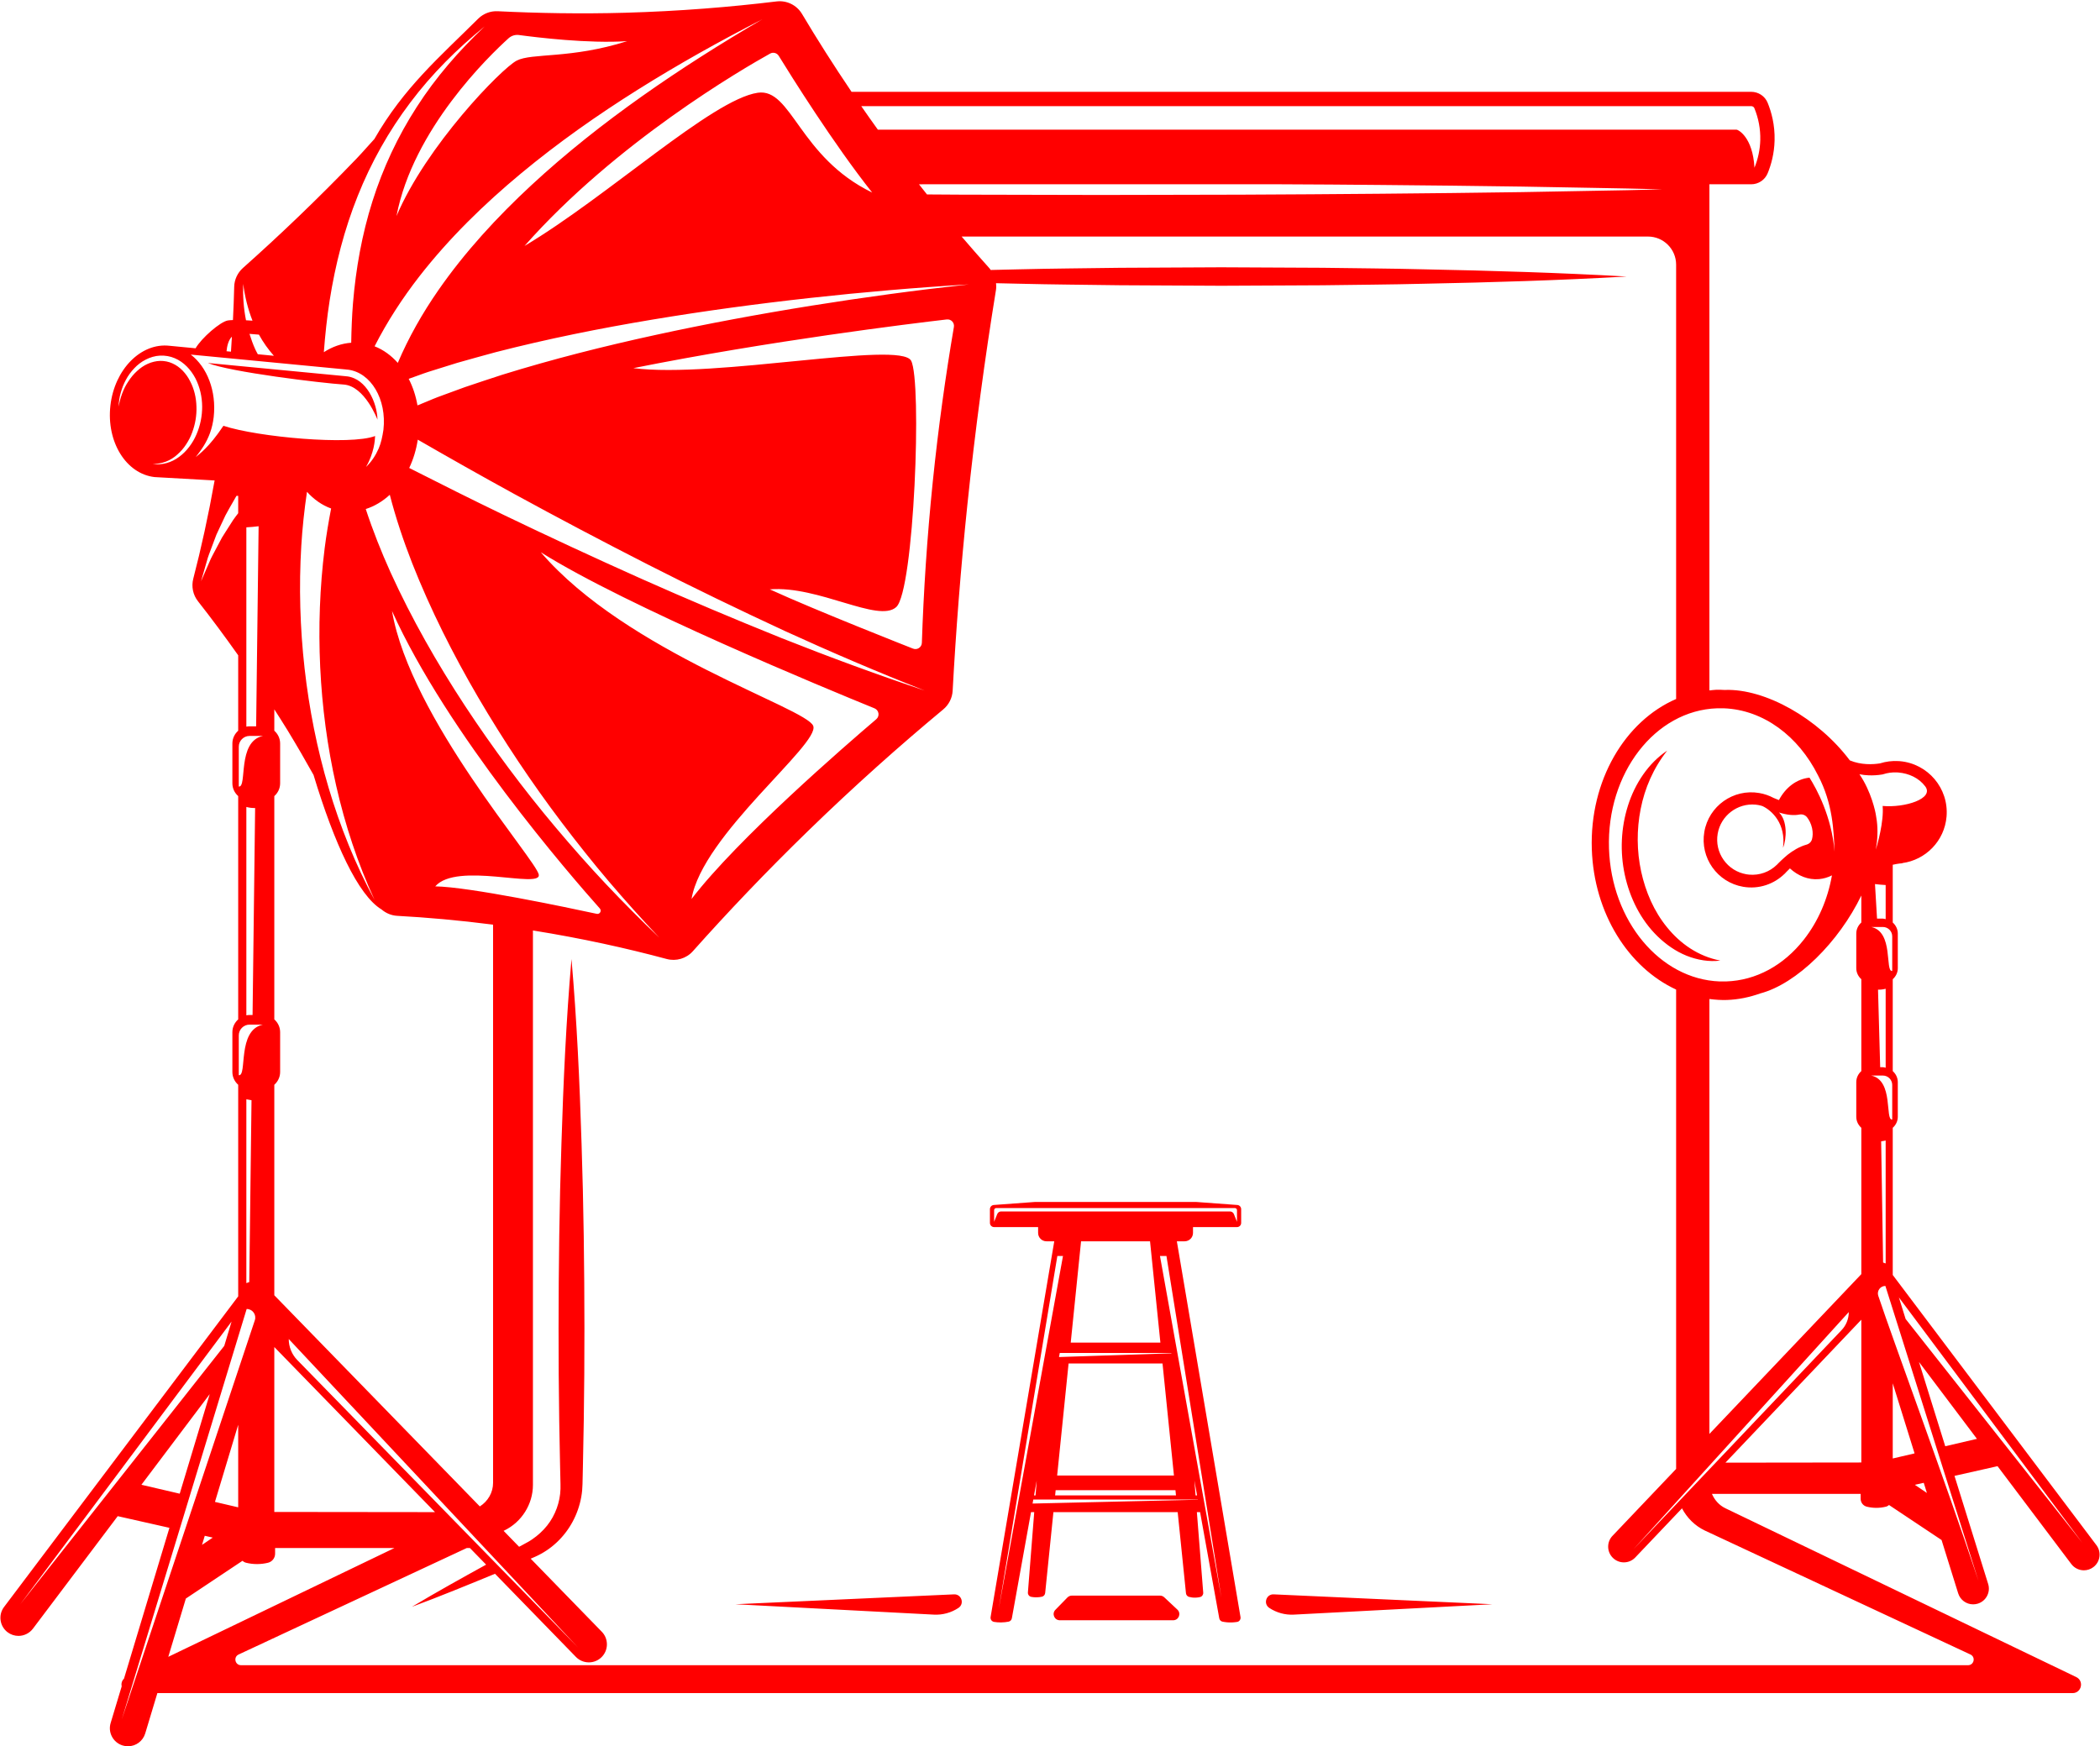 <?xml version="1.0" encoding="UTF-8" standalone="no"?><svg xmlns="http://www.w3.org/2000/svg" xmlns:xlink="http://www.w3.org/1999/xlink" fill="#000000" height="416" preserveAspectRatio="xMidYMid meet" version="1" viewBox="-0.1 -0.3 500.2 416.0" width="500.2" zoomAndPan="magnify"><g id="change1_1"><path d="M 495.887 367.254 L 452.195 308.789 L 453.797 313.926 Z M 470.789 342.492 L 456.988 324.18 L 463.238 344.25 Z M 448.98 306.062 C 447.762 306.062 446.902 307.25 447.285 308.406 C 450.945 319.379 462.859 351.43 471.164 376.348 Z M 458.871 355.383 L 458.117 352.965 L 456.004 353.441 Z M 455.934 345.953 L 450.734 329.258 L 450.734 347.168 Z M 447.973 271.609 L 448.438 300.488 L 449.047 300.703 L 449.047 271.414 C 448.691 271.492 448.332 271.555 447.973 271.609 Z M 450.609 266.422 L 450.609 258.172 C 450.609 256.941 449.609 255.938 448.379 255.938 L 445.605 255.938 C 451.027 257.082 448.809 266.656 450.609 266.422 Z M 446.992 218.547 L 448.379 218.547 C 448.613 218.547 448.82 218.641 449.047 218.684 L 449.047 210.547 C 448.191 210.508 447.348 210.426 446.504 210.32 Z M 447.227 235.48 L 447.742 253.945 L 448.379 253.945 C 448.613 253.945 448.82 254.035 449.047 254.078 L 449.047 235.262 C 448.453 235.422 447.84 235.496 447.227 235.48 Z M 450.609 231.023 L 450.609 222.773 C 450.609 221.543 449.609 220.543 448.379 220.543 L 445.605 220.543 C 451.027 221.688 448.809 231.262 450.609 231.023 Z M 446.73 193.918 C 446.812 194.371 446.887 194.824 446.941 195.277 C 447.219 197.465 447.117 199.766 446.707 202.109 C 447.086 200.867 448.648 195.441 448.328 191.711 C 453.637 192.184 460.68 189.965 458.461 187.031 C 456.949 185.035 454.582 183.953 452.09 183.742 C 452.023 183.738 451.957 183.734 451.891 183.73 C 451.809 183.723 451.727 183.719 451.648 183.719 C 450.57 183.676 449.5 183.82 448.469 184.152 L 448.324 184.195 L 448.18 184.219 C 447.113 184.391 446.047 184.453 445.008 184.414 C 444.242 184.387 443.508 184.297 442.801 184.156 C 445.617 188.258 446.617 193.102 446.73 193.918 Z M 443.25 213.043 C 437.914 224.117 427.879 234.082 419.164 236.379 C 416.637 237.277 413.98 237.844 411.211 237.934 C 409.805 237.98 408.426 237.875 407.066 237.703 L 407.066 341.316 L 443.25 303.25 L 443.25 268.387 C 442.523 267.734 442.047 266.812 442.047 265.758 L 442.047 257.508 C 442.047 256.453 442.523 255.531 443.25 254.879 L 443.25 232.988 C 442.523 232.336 442.047 231.414 442.047 230.359 L 442.047 222.109 C 442.047 221.055 442.523 220.133 443.25 219.48 Z M 443.25 314.105 L 410.879 348.164 L 443.25 348.125 Z M 438.484 316.652 C 439.625 315.488 440.262 313.918 440.262 312.285 L 388.961 368.805 Z M 405.969 364.332 C 403.582 363.184 401.719 361.301 400.535 359.043 L 389.348 370.812 C 388.641 371.523 387.695 371.918 386.691 371.918 C 385.699 371.918 384.762 371.531 384.059 370.832 C 383.348 370.125 382.953 369.188 382.949 368.191 C 382.945 367.191 383.332 366.25 384.027 365.551 L 399.137 349.656 L 399.137 235.453 C 387.816 230.227 379.562 217.336 379.055 202.004 C 378.516 185.645 386.965 171.496 399.137 166.227 L 399.137 62.754 C 399.137 59.055 396.133 56.055 392.434 56.055 L 228.949 56.055 C 231.195 58.68 233.422 61.223 235.617 63.66 C 235.719 63.773 235.781 63.902 235.871 64.02 C 238.074 63.969 240.277 63.91 242.48 63.867 C 250.527 63.664 258.578 63.621 266.625 63.5 L 290.77 63.379 L 314.914 63.496 C 322.965 63.617 331.012 63.656 339.059 63.863 C 355.156 64.184 371.254 64.664 387.352 65.578 C 371.254 66.496 355.156 66.977 339.059 67.297 C 331.012 67.504 322.965 67.543 314.914 67.664 L 290.77 67.781 L 266.625 67.656 C 258.578 67.539 250.527 67.492 242.48 67.289 C 240.703 67.254 238.926 67.211 237.152 67.168 C 237.207 67.711 237.215 68.262 237.125 68.809 C 234.5 84.973 232.184 102.035 230.32 119.938 C 228.727 135.273 227.586 150.066 226.812 164.258 C 226.719 165.992 225.906 167.598 224.57 168.711 C 214.211 177.32 203.402 186.941 192.387 197.652 C 182.336 207.422 173.207 217.035 164.934 226.316 C 163.371 228.066 160.957 228.777 158.691 228.168 C 149.129 225.598 138.461 223.234 126.84 221.375 L 126.84 353.461 C 126.84 358.066 124.156 362.332 120.008 364.332 L 119.852 364.406 L 123.547 368.203 L 124.453 367.715 C 124.844 367.5 125.289 367.277 125.633 367.07 C 125.98 366.855 126.344 366.672 126.668 366.426 C 128 365.512 129.203 364.426 130.199 363.176 C 131.199 361.934 131.969 360.52 132.512 359.039 C 133.051 357.559 133.359 356.004 133.402 354.445 L 133.402 353.246 L 133.371 351.871 L 133.309 349.125 L 133.102 338.129 L 132.98 327.133 L 132.945 316.141 C 132.957 301.48 133.141 286.82 133.629 272.16 C 134.082 257.5 134.75 242.84 136.023 228.18 C 137.301 242.84 137.969 257.5 138.422 272.16 C 138.91 286.82 139.094 301.48 139.105 316.141 L 139.07 327.133 L 138.949 338.129 L 138.742 349.125 L 138.68 351.871 L 138.648 353.246 C 138.637 353.715 138.598 354.285 138.562 354.797 C 138.359 356.895 137.809 358.953 136.965 360.859 C 135.281 364.688 132.355 367.922 128.754 369.887 C 128.312 370.152 127.84 370.348 127.383 370.57 C 126.992 370.758 126.656 370.891 126.305 371.039 L 143.223 388.426 C 144.023 389.23 144.465 390.312 144.461 391.461 C 144.457 392.609 144.004 393.688 143.191 394.496 C 142.379 395.301 141.305 395.742 140.16 395.742 C 139.004 395.742 137.922 395.293 137.105 394.473 L 117.805 374.637 C 111.242 377.332 104.684 380.039 98.012 382.508 C 103.836 379.012 109.762 375.734 115.688 372.461 L 111.836 368.504 L 111.07 368.504 L 56.727 393.871 C 55.441 394.488 55.883 396.418 57.309 396.418 L 468.668 396.418 C 470.094 396.418 470.535 394.488 469.25 393.871 Z M 39.984 394.422 L 93.844 368.504 L 65.426 368.504 L 65.426 369.852 C 65.426 370.875 64.734 371.762 63.742 372.008 C 62.902 372.215 62.035 372.32 61.168 372.324 L 61.125 372.324 C 60.242 372.324 59.363 372.219 58.508 372.008 C 58.176 371.926 57.898 371.754 57.648 371.551 L 44.168 380.539 Z M 48.672 365.586 L 48.02 367.75 L 50.578 366.016 Z M 51.102 357.512 L 56.637 358.805 L 56.637 339.137 Z M 60.598 314.242 C 61.043 312.918 60.051 311.551 58.652 311.551 L 28.906 409.328 C 38.453 380.68 56.395 326.859 60.598 314.242 Z M 42.707 355.555 L 49.852 331.84 L 33.582 353.43 Z M 53.316 320.34 L 55.059 314.547 L 4.73 381.895 Z M 56.637 121.969 L 56.637 117.836 L 56.258 117.816 C 56.203 117.898 56.141 117.98 56.09 118.066 L 55.246 119.543 C 54.695 120.535 54.098 121.496 53.59 122.504 L 52.152 125.562 C 51.918 126.07 51.668 126.574 51.445 127.086 L 50.852 128.66 L 49.672 131.801 C 49.461 132.316 49.324 132.859 49.164 133.395 L 48.703 135 L 47.781 138.199 L 49.105 135.148 L 49.766 133.629 C 49.988 133.121 50.188 132.609 50.465 132.129 L 52.012 129.207 L 52.785 127.754 C 53.066 127.281 53.371 126.824 53.664 126.359 L 55.426 123.598 C 55.809 123.035 56.227 122.508 56.637 121.969 Z M 59.348 172.738 L 60.91 172.738 L 61.5 125.07 C 60.531 125.191 59.555 125.285 58.578 125.332 L 58.578 172.816 C 58.828 172.766 59.082 172.738 59.348 172.738 Z M 62.531 175.027 L 59.348 175.027 C 57.93 175.027 56.777 176.18 56.777 177.598 L 56.777 187.082 C 58.852 187.352 56.301 176.344 62.531 175.027 Z M 59.348 241.512 L 60.059 241.512 L 60.668 192.203 C 59.961 192.219 59.258 192.137 58.578 191.949 L 58.578 241.59 C 58.828 241.539 59.082 241.512 59.348 241.512 Z M 58.578 261.594 L 58.578 305.387 L 59.273 305.141 L 59.809 261.816 C 59.395 261.758 58.984 261.684 58.578 261.594 Z M 62.531 243.805 L 59.348 243.805 C 57.93 243.805 56.777 244.953 56.777 246.371 L 56.777 255.855 C 58.852 256.129 56.301 245.117 62.531 243.805 Z M 53.117 101.141 C 61.34 103.855 83.387 105.836 89.246 103.578 C 89.215 104.543 89 107.656 87.078 110.949 C 88.363 109.742 89.367 108.215 90.094 106.559 C 90.672 105.215 90.969 103.797 91.23 102.098 C 92.059 94.844 88.258 88.43 82.75 87.766 L 82.68 87.766 L 82.074 87.699 L 45.34 84.176 C 49.215 87.145 51.492 92.832 50.801 99.066 C 50.645 100.363 50.363 101.652 49.906 102.891 C 49.535 103.914 49.051 104.906 48.469 105.855 C 47.887 106.805 47.203 107.707 46.523 108.609 C 47.352 107.844 49.551 106.465 53.117 101.141 Z M 44.992 106.121 C 45.688 105.223 46.254 104.227 46.703 103.18 C 48.504 99.02 48.578 94.031 46.469 89.871 C 45.402 87.832 43.738 85.969 41.512 85.035 C 40.406 84.562 39.211 84.371 38.016 84.422 C 36.82 84.484 35.668 84.832 34.633 85.363 C 33.59 85.887 32.66 86.602 31.883 87.434 C 31.098 88.262 30.418 89.184 29.891 90.18 C 29.605 90.664 29.41 91.191 29.176 91.699 C 29 92.23 28.781 92.746 28.656 93.289 C 28.332 94.352 28.211 95.465 28.129 96.559 C 28.57 94.41 29.27 92.309 30.492 90.535 C 31.066 89.633 31.758 88.812 32.535 88.102 C 33.309 87.387 34.172 86.777 35.117 86.367 C 36.055 85.949 37.055 85.707 38.059 85.676 C 39.055 85.664 40.07 85.855 40.977 86.277 C 42.816 87.094 44.262 88.691 45.191 90.531 C 46.156 92.363 46.637 94.453 46.691 96.555 C 46.773 98.656 46.406 100.781 45.664 102.758 C 45.305 103.754 44.809 104.695 44.227 105.578 C 43.656 106.473 42.953 107.277 42.152 107.977 C 40.594 109.43 38.473 110.266 36.27 110.207 C 38.449 110.602 40.793 109.887 42.594 108.523 C 43.504 107.848 44.316 107.035 44.992 106.121 Z M 53.859 83.383 L 54.914 83.48 C 55.004 82.266 55.062 81.098 55.137 79.902 C 54.285 80.766 53.973 82.18 53.859 83.383 Z M 57.824 67.328 C 57.73 70.203 57.918 73.121 58.496 76.004 C 58.996 76.027 59.512 76.059 60.043 76.098 C 58.941 73.324 58.223 70.359 57.824 67.328 Z M 61.578 79.422 C 60.832 79.355 60.062 79.293 59.328 79.242 C 59.719 80.492 60.16 81.734 60.711 82.945 C 60.891 83.336 61.109 83.711 61.309 84.094 L 65.137 84.461 C 63.781 82.934 62.578 81.25 61.578 79.422 Z M 77.035 83.605 C 79.035 82.312 81.246 81.52 83.555 81.352 C 83.609 78.203 83.727 75.055 83.98 71.918 C 84.66 63.699 86.117 55.535 88.613 47.652 C 91.102 39.77 94.645 32.188 99.172 25.18 C 103.68 18.148 109.223 11.773 115.348 5.992 C 108.816 11.305 102.758 17.301 97.645 24.109 C 92.512 30.895 88.281 38.418 85.102 46.395 C 81.91 54.367 79.762 62.758 78.426 71.25 C 77.781 75.352 77.348 79.477 77.035 83.605 Z M 94.34 51.176 C 101.449 34.414 119.324 16.055 122.953 14.152 C 126.582 12.254 135.797 13.789 149.281 9.504 C 140.086 10.125 127.637 8.602 123.52 8.043 C 122.617 7.922 121.715 8.203 121.039 8.812 C 116.383 13.02 98.266 30.496 94.34 51.176 Z M 151.809 21.07 C 142.172 27.125 132.824 33.699 124.012 41.012 C 115.211 48.328 106.918 56.391 99.777 65.559 C 95.766 70.723 92.141 76.281 89.125 82.203 C 91.219 83.027 93.086 84.391 94.652 86.156 C 97.215 80.129 100.496 74.336 104.289 68.871 C 110.609 59.758 118.234 51.461 126.473 43.816 C 134.723 36.172 143.609 29.156 152.844 22.621 C 162.086 16.086 171.676 10.02 181.477 4.297 C 171.375 9.473 161.449 15.016 151.809 21.07 Z M 183.328 12.469 C 176.762 16.125 146.609 33.629 124.832 58.297 C 144.691 46.477 169.523 23.402 180.383 21.797 C 188.469 20.598 190.207 37.117 207.645 45.574 C 198.426 33.957 188.223 17.609 185.391 13.008 C 184.957 12.301 184.051 12.066 183.328 12.469 Z M 228.625 46.074 L 262.07 46.148 L 295.516 46.078 C 306.66 46.004 317.809 45.98 328.957 45.855 C 340.105 45.766 351.254 45.625 362.402 45.469 L 379.125 45.164 L 387.488 45.012 L 395.848 44.809 L 387.488 44.609 L 379.125 44.453 L 362.402 44.152 C 351.254 43.996 340.105 43.855 328.957 43.766 C 320.898 43.676 312.84 43.645 304.777 43.602 L 219.922 43.602 C 219.547 43.605 219.172 43.609 218.793 43.609 C 219.43 44.422 220.066 45.227 220.699 46.023 C 223.344 46.035 225.984 46.059 228.625 46.074 Z M 230.672 67.457 C 218.066 68.215 205.477 69.293 192.91 70.68 C 180.344 72.066 167.801 73.758 155.305 75.84 C 142.809 77.926 130.359 80.418 118.023 83.59 C 114.949 84.441 111.867 85.258 108.801 86.148 L 104.215 87.578 L 101.922 88.297 C 101.156 88.535 100.406 88.828 99.648 89.094 L 97.25 89.953 C 98.23 91.855 98.941 93.996 99.34 96.285 L 101.938 95.211 C 102.656 94.918 103.359 94.602 104.09 94.332 L 106.277 93.527 L 110.66 91.922 C 113.609 90.902 116.59 89.957 119.555 88.973 C 131.512 85.262 143.715 82.184 156.012 79.504 C 168.309 76.824 180.707 74.527 193.16 72.527 C 205.609 70.531 218.121 68.836 230.672 67.457 Z M 222.082 114.434 C 223.418 101.41 225.145 89.109 227.109 77.594 C 227.281 76.578 226.438 75.688 225.414 75.805 C 216.922 76.793 183.289 80.895 150.758 87.406 C 170.387 89.887 214.27 80.824 216.91 85.621 C 219.555 90.422 217.641 140.469 213.375 144.328 C 209.109 148.191 194.848 139.16 183.262 140.109 C 194.289 145.164 217.352 154.219 217.352 154.219 C 218.348 154.633 219.445 153.922 219.48 152.844 C 219.879 140.777 220.699 127.941 222.082 114.434 Z M 220.176 164.227 C 208.914 159.805 197.805 155.043 186.82 150.016 C 175.859 144.934 164.984 139.676 154.223 134.195 C 143.469 128.711 132.789 123.07 122.199 117.281 C 114.555 113.09 106.957 108.797 99.41 104.445 C 99.039 106.875 98.34 109.141 97.371 111.188 C 104.766 114.953 112.176 118.652 119.641 122.258 C 130.562 127.52 141.559 132.621 152.617 137.566 C 163.688 142.5 174.852 147.207 186.086 151.73 C 197.344 156.199 208.707 160.391 220.176 164.227 Z M 144.246 210.336 C 148.375 214.707 152.617 218.969 156.965 223.109 C 152.836 218.746 148.828 214.281 144.941 209.715 C 141.059 205.145 137.332 200.445 133.715 195.676 C 126.484 186.129 119.844 176.152 113.809 165.863 C 107.793 155.562 102.418 144.891 98.082 133.887 C 95.988 128.523 94.164 123.078 92.746 117.578 C 91.035 119.148 89.094 120.312 87.02 120.973 C 88.719 126.141 90.715 131.164 92.926 136.066 C 97.98 147.168 104.008 157.719 110.637 167.828 C 117.285 177.926 124.496 187.621 132.258 196.836 C 136.137 201.441 140.117 205.957 144.246 210.336 Z M 142.043 217.41 C 142.773 217.566 143.273 216.699 142.777 216.141 C 135.633 208.121 106.406 174.422 93.27 145.258 C 97.664 170.895 127.797 204.73 128.242 208.113 C 128.691 211.496 108.707 204.949 103.57 210.867 C 111.703 210.996 134.637 215.812 142.043 217.41 Z M 77.238 130.266 C 77.637 127.102 78.172 123.965 78.77 120.844 C 76.594 120.059 74.648 118.676 73.02 116.871 C 72.383 121.156 71.926 125.453 71.664 129.75 C 71.078 139.512 71.367 149.277 72.449 158.93 C 73.535 168.578 75.426 178.121 78.176 187.391 C 80.926 196.652 84.539 205.648 89.121 214.098 C 85.094 205.371 82.098 196.223 79.98 186.914 C 77.863 177.602 76.621 168.121 76.168 158.633 C 75.723 149.141 76.066 139.633 77.238 130.266 Z M 117.344 219.988 C 109.289 218.949 101.656 218.281 94.516 217.887 C 93.113 217.809 91.82 217.258 90.797 216.379 C 90.785 216.371 90.773 216.363 90.762 216.355 C 85.184 212.988 79.5 200.578 74.586 184.332 C 72.652 180.855 70.605 177.328 68.434 173.754 C 67.371 172.016 66.305 170.367 65.238 168.691 L 65.238 173.785 C 66.082 174.535 66.625 175.617 66.625 176.832 L 66.625 186.316 C 66.625 187.531 66.082 188.613 65.238 189.363 L 65.238 242.559 C 66.082 243.309 66.625 244.391 66.625 245.605 L 66.625 255.09 C 66.625 256.305 66.082 257.387 65.238 258.137 L 65.238 308.285 L 114.191 358.59 C 116.113 357.371 117.344 355.293 117.344 352.984 Z M 65.238 320.617 L 65.238 359.906 L 103.512 359.949 Z M 137.551 392.168 L 68.676 318.707 C 68.676 320.582 69.406 322.383 70.719 323.727 Z M 164.621 213.871 C 175.598 199.523 201.344 177.242 208.613 171.051 C 209.496 170.301 209.27 168.891 208.199 168.453 C 197.023 163.906 149.137 144.141 128.715 131.27 C 149.238 155.207 191.898 168.301 193.602 172.633 C 195.301 176.965 167.156 198.621 164.621 213.871 Z M 205.043 24.988 C 206.324 26.844 207.652 28.719 209.004 30.598 L 413.555 30.598 C 413.887 30.598 417.391 32.305 417.797 39.66 C 418.656 37.547 419.121 35.328 419.18 33.07 C 419.246 30.469 418.773 27.91 417.773 25.469 C 417.656 25.18 417.355 24.988 417.023 24.988 Z M 424.598 201.672 C 425.344 195.953 421.949 192.773 419.684 191.734 C 419.355 191.637 419.031 191.539 418.695 191.484 C 418.484 191.445 418.27 191.418 418.059 191.398 C 413.73 190.992 409.766 194.035 409.035 198.328 C 408.66 200.531 409.164 202.75 410.457 204.574 C 411.75 206.398 413.676 207.609 415.879 207.988 C 416.09 208.023 416.305 208.051 416.516 208.07 C 418.977 208.301 421.402 207.434 423.172 205.688 L 423.297 205.562 L 423.465 205.383 C 424.352 204.465 425.691 203.34 425.691 203.34 C 426.922 202.375 428.48 201.402 430.203 200.922 C 430.836 200.742 431.34 200.266 431.504 199.629 C 431.672 198.992 431.762 198.102 431.516 196.98 C 431.262 195.848 430.77 194.996 430.328 194.422 C 429.898 193.867 429.195 193.613 428.508 193.754 C 427.855 193.887 427.133 193.914 426.348 193.84 C 425.414 193.754 424.484 193.527 423.645 193.27 C 425.676 195.219 425.477 199.559 424.598 201.672 Z M 383.148 201.867 C 383.715 219.082 395.281 232.984 409.48 233.516 C 410.004 233.531 410.535 233.535 411.062 233.516 C 418.148 233.281 424.727 229.734 429.586 223.523 C 432.973 219.195 435.246 213.938 436.254 208.246 C 435.305 208.73 434.273 209.043 433.18 209.141 C 430.613 209.371 428.184 208.367 426.242 206.59 C 425.887 206.926 425.578 207.234 425.371 207.457 C 425.312 207.52 425.254 207.586 425.195 207.645 C 425.062 207.793 424.992 207.879 424.992 207.879 L 424.988 207.855 C 422.48 210.328 418.855 211.605 415.117 210.969 C 408.945 209.914 404.797 204.062 405.852 197.891 C 406.902 191.723 412.758 187.57 418.926 188.625 C 420.164 188.836 421.316 189.242 422.363 189.801 C 422.664 189.938 423.109 190.121 423.621 190.312 C 425.176 187.367 427.77 185.285 430.906 184.969 C 432.598 187.641 436.195 194.211 436.883 202.621 C 436.672 197.684 436.488 191.172 432.922 184.406 C 428.277 175.121 419.977 168.801 410.492 168.445 C 409.969 168.43 409.438 168.426 408.91 168.445 C 394.113 168.934 382.555 183.926 383.148 201.867 Z M 499.965 370.59 C 499.824 371.578 499.309 372.453 498.512 373.055 C 497.855 373.551 497.078 373.809 496.262 373.809 C 495.09 373.809 493.973 373.25 493.27 372.32 L 475.695 349 L 465.441 351.312 L 473.461 377.066 C 473.758 378.02 473.664 379.031 473.199 379.918 C 472.734 380.801 471.953 381.453 471 381.75 C 470.637 381.859 470.266 381.918 469.887 381.918 C 468.238 381.918 466.805 380.859 466.312 379.273 L 462.363 366.594 L 449.852 358.254 C 449.637 358.434 449.395 358.582 449.105 358.652 C 448.363 358.836 447.598 358.93 446.828 358.93 L 446.789 358.93 C 446.035 358.926 445.285 358.832 444.551 358.652 C 443.691 358.438 443.09 357.668 443.09 356.777 L 443.09 355.605 L 407.668 355.605 C 408.297 357.062 409.379 358.309 410.863 359.023 L 494.438 399.242 C 496.367 400.168 495.703 403.066 493.566 403.066 L 37.383 403.066 L 34.484 412.691 C 33.918 414.516 32.266 415.73 30.371 415.73 C 29.941 415.73 29.512 415.664 29.098 415.535 C 28 415.195 27.102 414.445 26.566 413.43 C 26.031 412.414 25.922 411.25 26.266 410.152 L 28.879 401.473 C 28.738 400.824 28.91 400.121 29.434 399.621 L 40.258 363.688 L 27.941 360.91 L 7.738 387.719 C 6.93 388.789 5.645 389.434 4.301 389.434 C 3.359 389.434 2.465 389.133 1.711 388.566 C 0.797 387.875 0.203 386.867 0.043 385.73 C -0.117 384.59 0.176 383.457 0.867 382.543 L 56.637 308.543 L 56.637 258.137 C 55.793 257.387 55.25 256.305 55.25 255.09 L 55.25 245.605 C 55.25 244.391 55.793 243.309 56.637 242.559 L 56.637 189.363 C 55.793 188.613 55.25 187.531 55.25 186.316 L 55.25 176.832 C 55.25 175.617 55.793 174.535 56.637 173.785 L 56.637 155.82 C 53.414 151.262 50.207 146.945 47.062 142.949 C 45.863 141.426 45.449 139.438 45.938 137.559 C 47.801 130.395 49.527 122.547 51.02 114.164 L 36.719 113.359 C 29.926 112.586 25.215 104.957 26.199 96.32 C 27.184 87.684 33.484 81.305 40.277 82.078 L 46.484 82.676 C 47.879 80.25 52.379 76.324 54.184 76.043 C 54.484 75.996 54.895 75.965 55.387 75.949 C 55.523 73.242 55.621 70.598 55.684 68.023 C 55.723 66.305 56.484 64.688 57.77 63.539 C 66.52 55.746 75.609 47.078 84.836 37.473 C 86.508 35.73 87.457 34.555 89.07 32.824 C 96.102 20.551 104.594 13.309 113.809 4.145 C 113.812 4.141 113.816 4.137 113.82 4.133 C 113.828 4.121 113.84 4.113 113.852 4.102 L 113.855 4.102 C 115.074 2.926 116.734 2.293 118.453 2.375 C 127.855 2.836 138.152 3.039 148.812 2.738 C 161.738 2.371 173.789 1.387 184.852 0.043 C 187.301 -0.258 189.684 0.914 190.941 3.035 C 194.492 9.004 198.438 15.215 202.73 21.574 L 417.023 21.574 C 418.734 21.574 420.285 22.594 420.934 24.176 C 421.82 26.352 422.688 29.434 422.59 33.156 C 422.512 36.336 421.754 38.984 420.957 40.945 C 420.305 42.551 418.758 43.602 417.027 43.602 L 407.066 43.602 L 407.066 164.188 C 407.633 164.133 408.191 164.047 408.766 164.027 C 409.438 164.004 410.094 164.055 410.758 164.082 C 410.785 164.078 410.812 164.07 410.844 164.07 C 420.34 163.758 432.945 170.785 440.512 180.855 C 443.184 181.973 445.98 181.84 447.676 181.57 C 449.078 181.125 450.586 180.926 452.141 181.023 C 452.227 181.027 452.312 181.035 452.398 181.039 C 459.121 181.605 464.113 187.516 463.551 194.238 C 463.062 200.062 458.562 204.582 453 205.324 L 453.008 205.367 C 453.008 205.367 452.109 205.402 450.734 205.719 L 450.734 219.48 C 451.461 220.133 451.938 221.055 451.938 222.109 L 451.938 230.359 C 451.938 231.414 451.461 232.336 450.734 232.988 L 450.734 254.879 C 451.461 255.531 451.938 256.453 451.938 257.508 L 451.938 265.758 C 451.938 266.812 451.461 267.734 450.734 268.387 L 450.734 303.449 L 499.246 367.816 C 499.848 368.613 500.102 369.598 499.965 370.59 Z M 386.914 208.137 C 388.094 213.578 390.668 218.832 394.707 222.762 C 396.719 224.715 399.051 226.355 401.633 227.395 C 404.215 228.422 407.008 228.895 409.664 228.547 C 404.395 227.539 400.113 224.496 397 220.652 C 393.848 216.82 391.855 212.141 390.801 207.305 C 389.758 202.449 389.715 197.359 390.691 192.43 C 391.664 187.496 393.703 182.719 397.012 178.527 C 392.535 181.512 389.324 186.387 387.664 191.641 C 385.992 196.926 385.73 202.672 386.914 208.137 Z M 89.812 99.684 C 89.727 95.633 87.195 89.973 82.629 89.367 L 82.574 89.367 L 81.922 89.297 L 49.41 86.18 C 54.703 88.352 76.652 90.977 81.727 91.309 C 86.801 91.641 89.812 99.684 89.812 99.684 Z M 294.539 288.004 C 294.539 287.73 294.316 287.508 294.039 287.508 L 237.188 287.508 C 236.914 287.508 236.691 287.73 236.691 288.004 L 236.691 290.781 L 237.43 288.941 C 237.582 288.562 237.945 288.316 238.355 288.316 L 292.875 288.316 C 293.281 288.316 293.648 288.562 293.801 288.941 L 294.539 290.781 Z M 277.738 298.926 L 276.195 298.926 L 290.816 380.328 Z M 284.672 355.969 L 285.031 355.969 C 284.816 354.789 284.605 353.609 284.391 352.43 Z M 285.219 356.996 C 285.215 356.98 285.211 356.969 285.207 356.953 L 246.02 356.953 C 245.961 357.27 245.906 357.59 245.848 357.906 Z M 246.195 355.969 L 246.559 355.969 L 246.836 352.426 C 246.625 353.605 246.41 354.789 246.195 355.969 Z M 251.348 354.723 C 251.305 355.137 251.262 355.555 251.219 355.969 L 280.008 355.969 C 279.969 355.555 279.926 355.137 279.883 354.723 Z M 279.523 351.23 C 278.617 342.336 277.711 333.441 276.801 324.543 L 254.426 324.543 C 253.52 333.441 252.609 342.336 251.703 351.23 Z M 276.293 319.559 C 275.473 311.516 274.652 303.473 273.828 295.426 L 257.398 295.426 C 256.578 303.473 255.758 311.516 254.938 319.559 Z M 252.324 322.035 C 252.266 322.355 252.207 322.68 252.148 323 L 278.918 322.109 C 278.914 322.086 278.91 322.059 278.906 322.035 Z M 253.094 298.926 L 251.75 298.926 L 237.785 383.035 Z M 295.535 287.77 L 295.535 291.047 C 295.535 291.598 295.09 292.043 294.539 292.043 L 284.062 292.043 L 284.062 293.434 C 284.062 294.535 283.168 295.426 282.066 295.426 L 280.215 295.426 L 295.379 384.953 C 295.469 385.488 295.117 386.012 294.586 386.102 C 294.223 386.16 293.824 386.207 293.391 386.227 C 292.504 386.266 291.727 386.172 291.09 386.043 C 290.691 385.965 290.391 385.645 290.316 385.242 C 288.797 376.816 287.273 368.387 285.75 359.957 L 284.984 359.957 L 286.496 379.129 C 286.535 379.613 286.227 380.059 285.754 380.176 C 285.445 380.254 285.09 380.312 284.695 380.324 C 284.062 380.348 283.52 380.254 283.098 380.133 C 282.703 380.023 282.43 379.68 282.387 379.277 C 281.73 372.836 281.074 366.398 280.414 359.957 L 250.812 359.957 C 250.156 366.383 249.5 372.805 248.848 379.227 C 248.801 379.656 248.488 380.012 248.066 380.102 C 247.668 380.188 247.188 380.254 246.648 380.246 C 246.234 380.242 245.863 380.195 245.535 380.133 C 245.035 380.039 244.695 379.578 244.738 379.074 L 246.242 359.957 L 245.477 359.957 C 243.957 368.387 242.434 376.812 240.914 385.242 C 240.84 385.645 240.535 385.965 240.133 386.043 C 239.617 386.145 239.012 386.219 238.328 386.227 C 237.723 386.23 237.172 386.18 236.691 386.102 C 236.137 386.016 235.758 385.5 235.852 384.945 L 251.016 295.426 L 249.16 295.426 C 248.062 295.426 247.168 294.535 247.168 293.434 L 247.168 292.043 L 236.691 292.043 C 236.141 292.043 235.691 291.598 235.691 291.047 L 235.691 287.77 C 235.691 287.219 236.141 286.77 236.691 286.77 L 246.355 286.059 L 284.871 286.059 L 294.539 286.77 C 295.09 286.77 295.535 287.219 295.535 287.77 Z M 277.211 380.238 C 276.938 379.98 276.578 379.84 276.203 379.84 L 255.203 379.84 C 254.809 379.84 254.43 380 254.152 380.281 L 251.285 383.219 C 250.379 384.145 251.035 385.711 252.336 385.711 L 279.336 385.711 C 280.668 385.711 281.312 384.082 280.34 383.172 Z M 302.227 382.766 C 303.953 383.914 306.008 384.477 308.078 384.367 L 355.371 381.895 L 303.281 379.539 C 301.5 379.457 300.742 381.773 302.227 382.766 Z M 228.199 382.766 C 226.473 383.914 224.418 384.477 222.348 384.367 L 175.055 381.895 L 227.141 379.539 C 228.926 379.457 229.684 381.773 228.199 382.766" fill="#ff0000"/></g></svg>